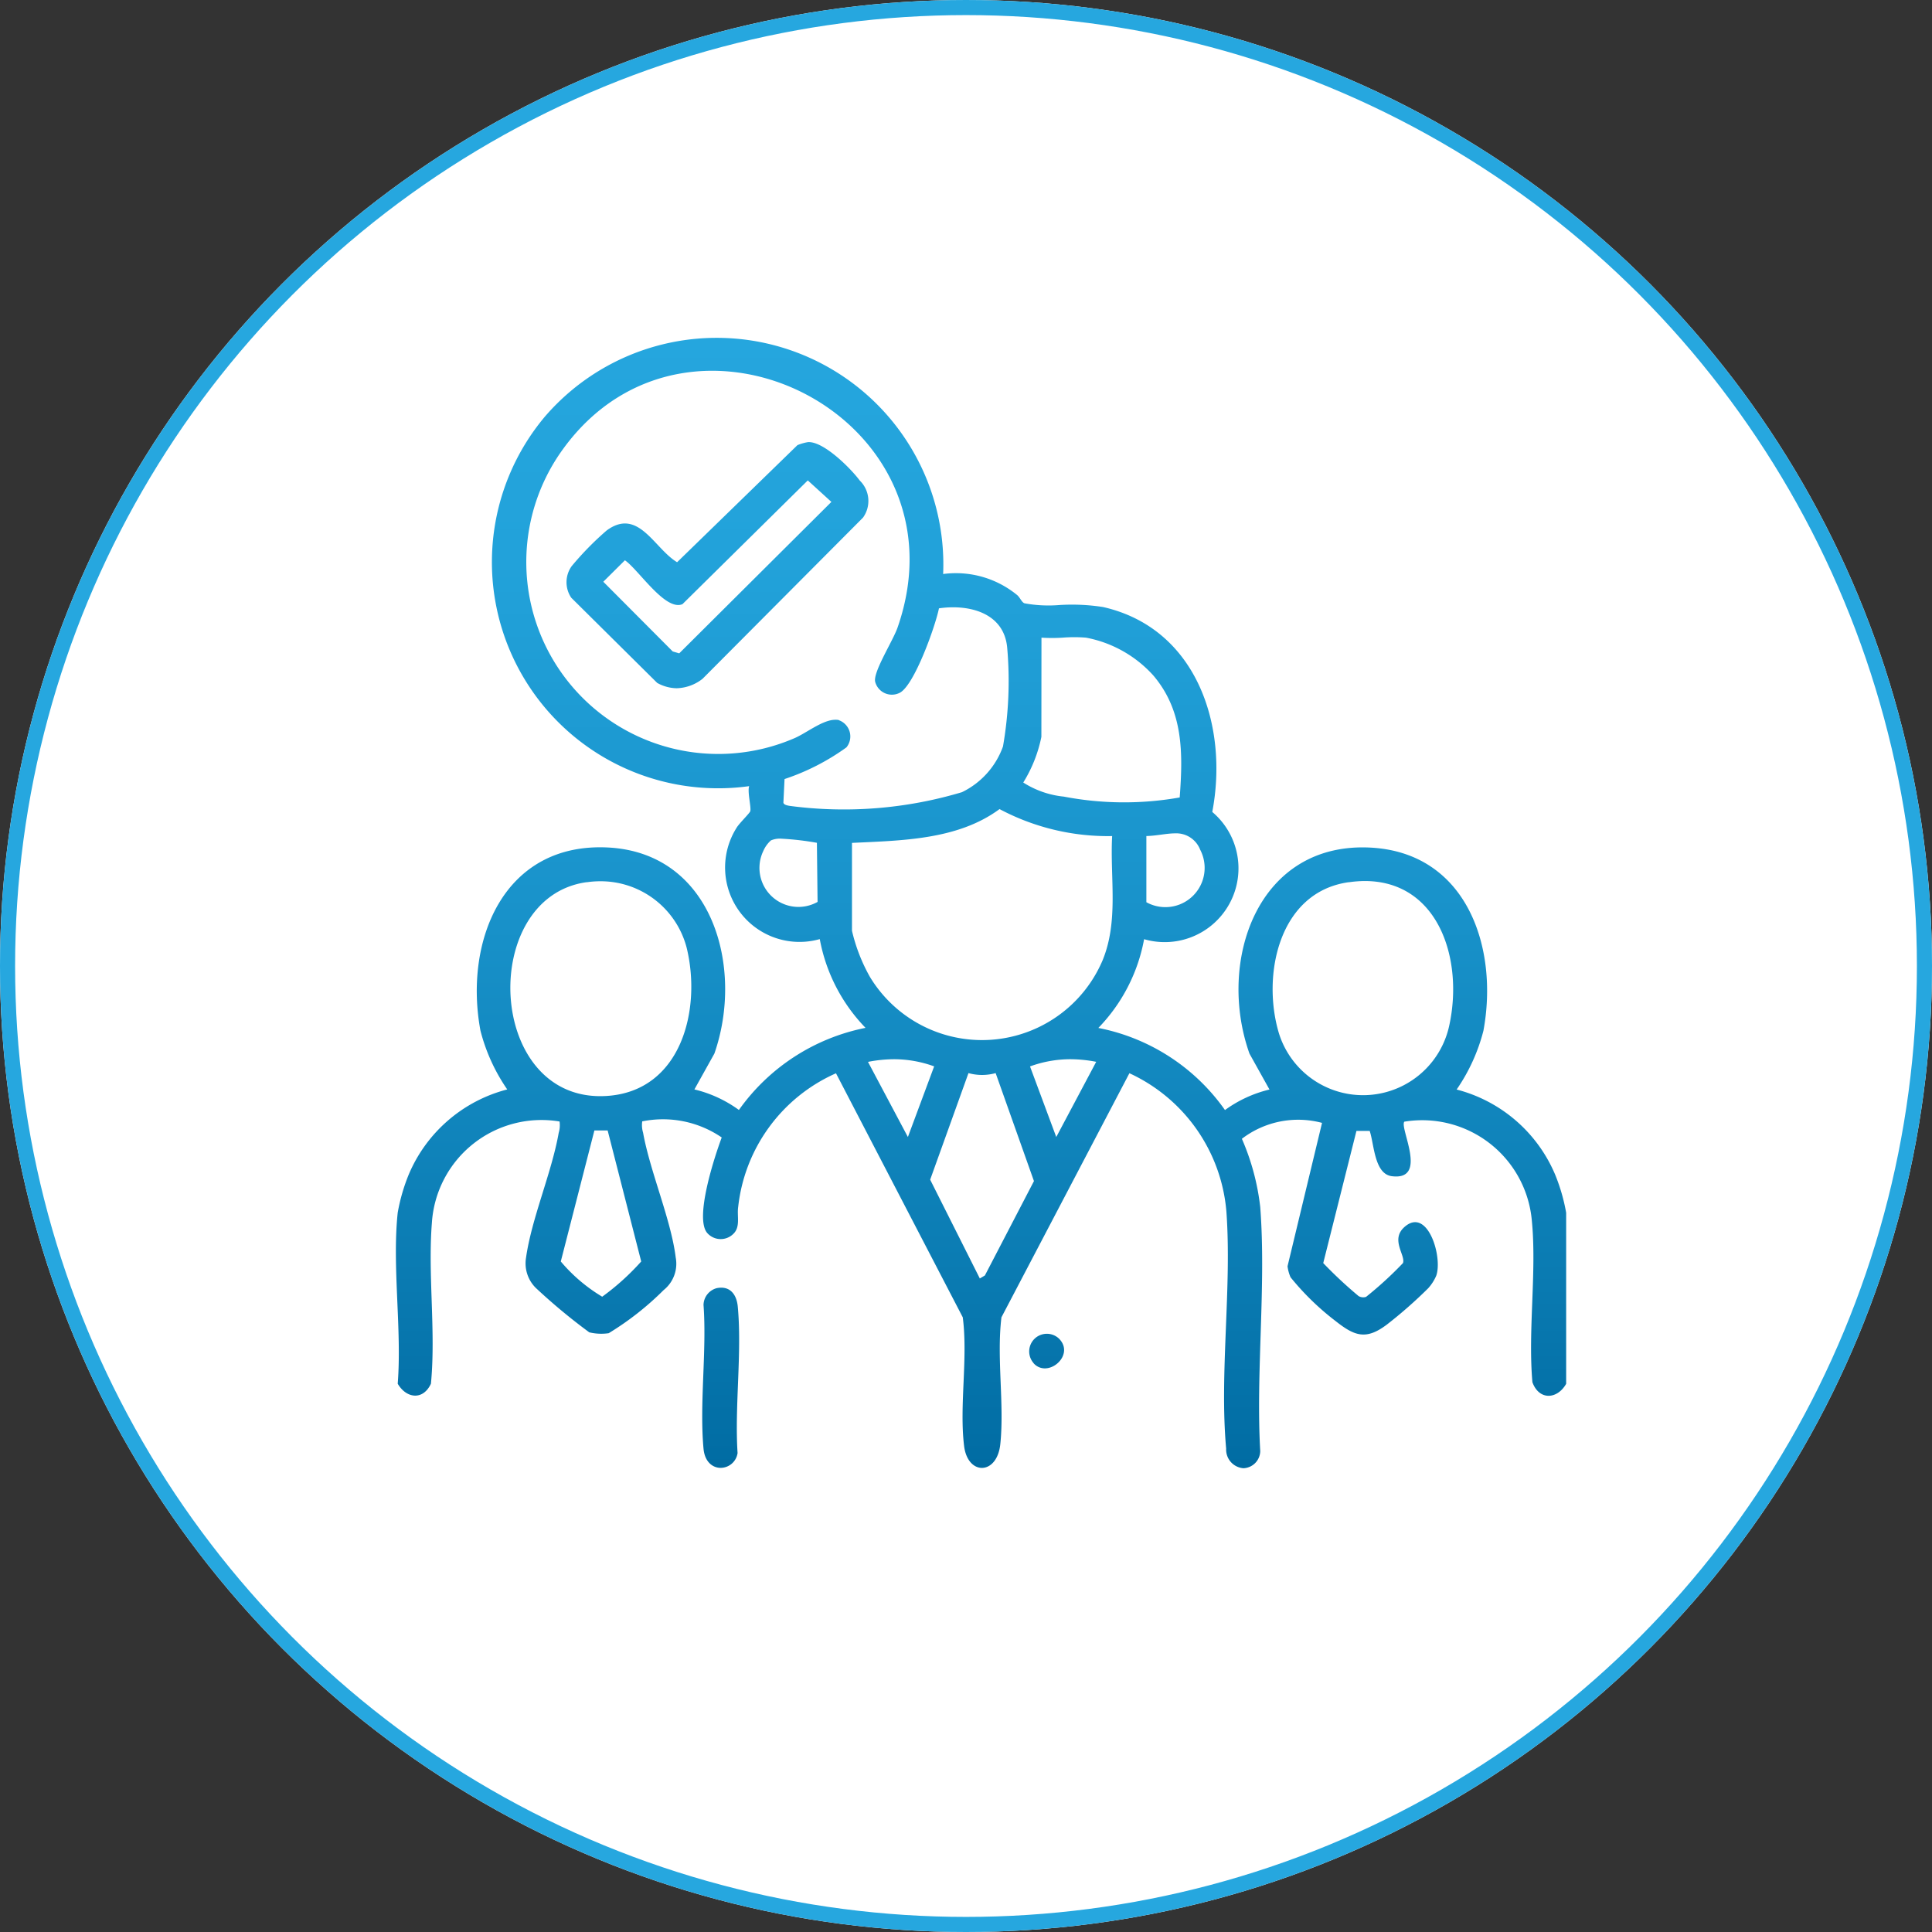 <svg xmlns="http://www.w3.org/2000/svg" xmlns:xlink="http://www.w3.org/1999/xlink" width="64" height="64" viewBox="0 0 64 64">
  <rect x="0" y="0" width="64" height="64" fill="#333333" stroke="none"/>
  <defs>
    <linearGradient id="linear-gradient" x1="0.5" x2="0.5" y2="1" gradientUnits="objectBoundingBox">
      <stop offset="0" stop-color="#26a7df"/>
      <stop offset="0.237" stop-color="#22a2da"/>
      <stop offset="0.517" stop-color="#1993cb"/>
      <stop offset="0.819" stop-color="#0b7cb3"/>
      <stop offset="1" stop-color="#006ba2"/>
    </linearGradient>
  </defs>
  <g id="Group_18550" data-name="Group 18550" transform="translate(-5498 -7921)">
    <g id="Ellipse_455" data-name="Ellipse 455" transform="translate(5498 7921)" fill="#fff" stroke="#26a7df" stroke-width="0.5">
      <circle cx="32" cy="32" r="32" stroke="none"/>
      <circle cx="32" cy="32" r="31.75" fill="none"/>
    </g>
    <path id="Union_321" data-name="Union 321" d="M-1686.5-27.164c-.226-2.5.193-5.341.007-7.865a5.551,5.551,0,0,0-3.212-4.571l-4.239,8.086c-.164,1.352.1,2.86-.037,4.195-.105,1.04-1.08,1.052-1.2.067-.163-1.336.132-2.9-.044-4.262l-4.2-8.084a5.494,5.494,0,0,0-3.24,4.43c-.045.3.084.662-.165.894a.593.593,0,0,1-.862-.036c-.426-.5.254-2.552.482-3.162a3.445,3.445,0,0,0-2.633-.533.868.868,0,0,0,.028.375c.233,1.294.927,2.882,1.081,4.135a1.114,1.114,0,0,1-.4,1.078,9.715,9.715,0,0,1-1.82,1.429,1.7,1.7,0,0,1-.644-.029,19.426,19.426,0,0,1-1.775-1.475,1.145,1.145,0,0,1-.319-1c.184-1.3.849-2.811,1.082-4.134a.869.869,0,0,0,.028-.375,3.64,3.64,0,0,0-4.229,3.354c-.137,1.722.135,3.6-.032,5.333-.26.557-.811.492-1.1,0,.141-1.8-.19-3.9,0-5.667a6.135,6.135,0,0,1,.364-1.261,4.862,4.862,0,0,1,3.264-2.821,6.079,6.079,0,0,1-.887-1.946c-.557-2.994.779-6.263,4.255-6.067,3.456.2,4.48,4,3.494,6.825l-.662,1.188a4.14,4.14,0,0,1,1.474.68,6.765,6.765,0,0,1,4.195-2.72,5.7,5.7,0,0,1-1.516-2.94,2.465,2.465,0,0,1-2.748-3.7c.085-.137.419-.465.444-.532.043-.115-.1-.643-.035-.835a7.493,7.493,0,0,1-6.766-12.242,7.509,7.509,0,0,1,13.192,5.215,3.2,3.2,0,0,1,2.445.692c.1.079.155.245.25.278a4.389,4.389,0,0,0,1.162.057,6.706,6.706,0,0,1,1.437.066c3.1.7,4.167,3.929,3.621,6.789a2.444,2.444,0,0,1-2.258,4.215,5.7,5.7,0,0,1-1.516,2.94,6.7,6.7,0,0,1,4.195,2.72,4.139,4.139,0,0,1,1.474-.68l-.662-1.188c-1.089-3.065.266-7.037,4.03-6.825,3.178.18,4.229,3.324,3.719,6.067a6.084,6.084,0,0,1-.887,1.946,4.863,4.863,0,0,1,3.264,2.821,6.15,6.15,0,0,1,.364,1.261v5.667c-.3.525-.9.55-1.118-.054-.153-1.742.154-3.7-.025-5.415a3.646,3.646,0,0,0-4.217-3.215c-.171.2.808,1.961-.415,1.806-.58-.074-.583-1.053-.733-1.5h-.439l-1.1,4.378a14.2,14.2,0,0,0,1.171,1.093.306.306,0,0,0,.247.027,12.3,12.3,0,0,0,1.223-1.12c.094-.251-.414-.765.034-1.181.774-.717,1.29.974,1.068,1.6a1.5,1.5,0,0,1-.266.415,14.994,14.994,0,0,1-1.365,1.2c-.693.525-1.072.385-1.7-.111a8.749,8.749,0,0,1-1.495-1.453,1.346,1.346,0,0,1-.1-.364l1.143-4.75a3.067,3.067,0,0,0-2.655.527,7.865,7.865,0,0,1,.608,2.262c.2,2.607-.149,5.453,0,8.087a.579.579,0,0,1-.558.564A.619.619,0,0,1-1686.5-27.164Zm-22.041-6.2a5.443,5.443,0,0,0,1.372,1.167,8.1,8.1,0,0,0,1.292-1.167l-1.112-4.34h-.439Zm12.236-2.71,1.645,3.273.168-.1,1.625-3.126-1.269-3.577a1.679,1.679,0,0,1-.9,0Zm3.307-3.753.87,2.34,1.323-2.491a4.554,4.554,0,0,0-.859-.086A3.89,3.89,0,0,0-1693-39.824Zm-5.368-.151,1.323,2.491.87-2.34a3.9,3.9,0,0,0-1.334-.237A4.553,4.553,0,0,0-1698.368-39.975Zm-9.316-5.951c-3.608.495-3.33,7.332.66,7.082,2.476-.155,3.15-2.867,2.65-4.912a2.944,2.944,0,0,0-2.891-2.2A3.09,3.09,0,0,0-1707.683-45.926Zm25.249,0c-2.323.319-2.894,3.079-2.321,5a2.92,2.92,0,0,0,5.643-.245c.484-2.206-.359-4.793-2.8-4.793A3.821,3.821,0,0,0-1682.435-45.926Zm-16.462-1.3v2.91a5.764,5.764,0,0,0,.592,1.524,4.34,4.34,0,0,0,7.713-.553c.535-1.314.239-2.725.313-4.108a7.636,7.636,0,0,1-3.73-.894C-1695.39-47.328-1697.24-47.31-1698.9-47.23Zm9.752-.227v2.191a1.3,1.3,0,0,0,1.781-1.742.847.847,0,0,0-.828-.539C-1688.476-47.546-1688.8-47.465-1689.144-47.457Zm-12.441.147a1,1,0,0,0-.251.353,1.292,1.292,0,0,0,1.8,1.681l-.022-1.958a9.433,9.433,0,0,0-1.169-.136A.749.749,0,0,0-1701.585-47.31Zm2.255-3.985a.572.572,0,0,1,.25.9,7.553,7.553,0,0,1-2.05,1.049l-.038.784c.017.075.148.094.209.105a13.651,13.651,0,0,0,5.706-.454,2.689,2.689,0,0,0,1.359-1.514,12.612,12.612,0,0,0,.14-3.266c-.1-1.163-1.263-1.455-2.261-1.31-.111.567-.826,2.59-1.314,2.805a.572.572,0,0,1-.8-.377c-.067-.33.588-1.345.744-1.795,2.425-6.968-6.88-11.674-11.07-5.927a6.359,6.359,0,0,0,7.643,9.6c.4-.168.94-.615,1.366-.615A.533.533,0,0,1-1699.33-51.3Zm6.708.552a4.585,4.585,0,0,1-.6,1.512,3.055,3.055,0,0,0,1.345.467,10.573,10.573,0,0,0,3.837.028c.111-1.472.123-2.872-.877-4.045a4,4,0,0,0-2.227-1.249,4.824,4.824,0,0,0-.775,0,5.513,5.513,0,0,1-.7,0Zm-11.192,23.58c-.138-1.513.112-3.23,0-4.765a.589.589,0,0,1,.436-.553c.449-.092.667.221.7.625.14,1.533-.108,3.28-.008,4.836a.571.571,0,0,1-.563.492C-1703.508-26.529-1703.773-26.721-1703.813-27.164Zm10.93-2.84a.585.585,0,0,1,.845-.807c.423.424-.026.986-.467.986A.488.488,0,0,1-1692.884-30Zm-12.464-22.527-2.847-2.822a.916.916,0,0,1,.013-1.046,10.049,10.049,0,0,1,1.16-1.183c1.051-.772,1.574.6,2.333,1.052l3.986-3.878a1.552,1.552,0,0,1,.352-.1c.518-.03,1.419.875,1.713,1.273a.944.944,0,0,1,.107,1.228l-5.316,5.34a1.447,1.447,0,0,1-.857.312A1.363,1.363,0,0,1-1705.348-52.53Zm-1.786-3.352,2.3,2.309.215.063,5.041-5.017-.782-.712-4.152,4.1c-.571.24-1.453-1.143-1.906-1.454Z" transform="translate(7225.118 7996.152)" stroke="rgba(0,0,0,0)" stroke-miterlimit="10" stroke-width="1" fill="url(#linear-gradient)"/>
  </g>
</svg>
